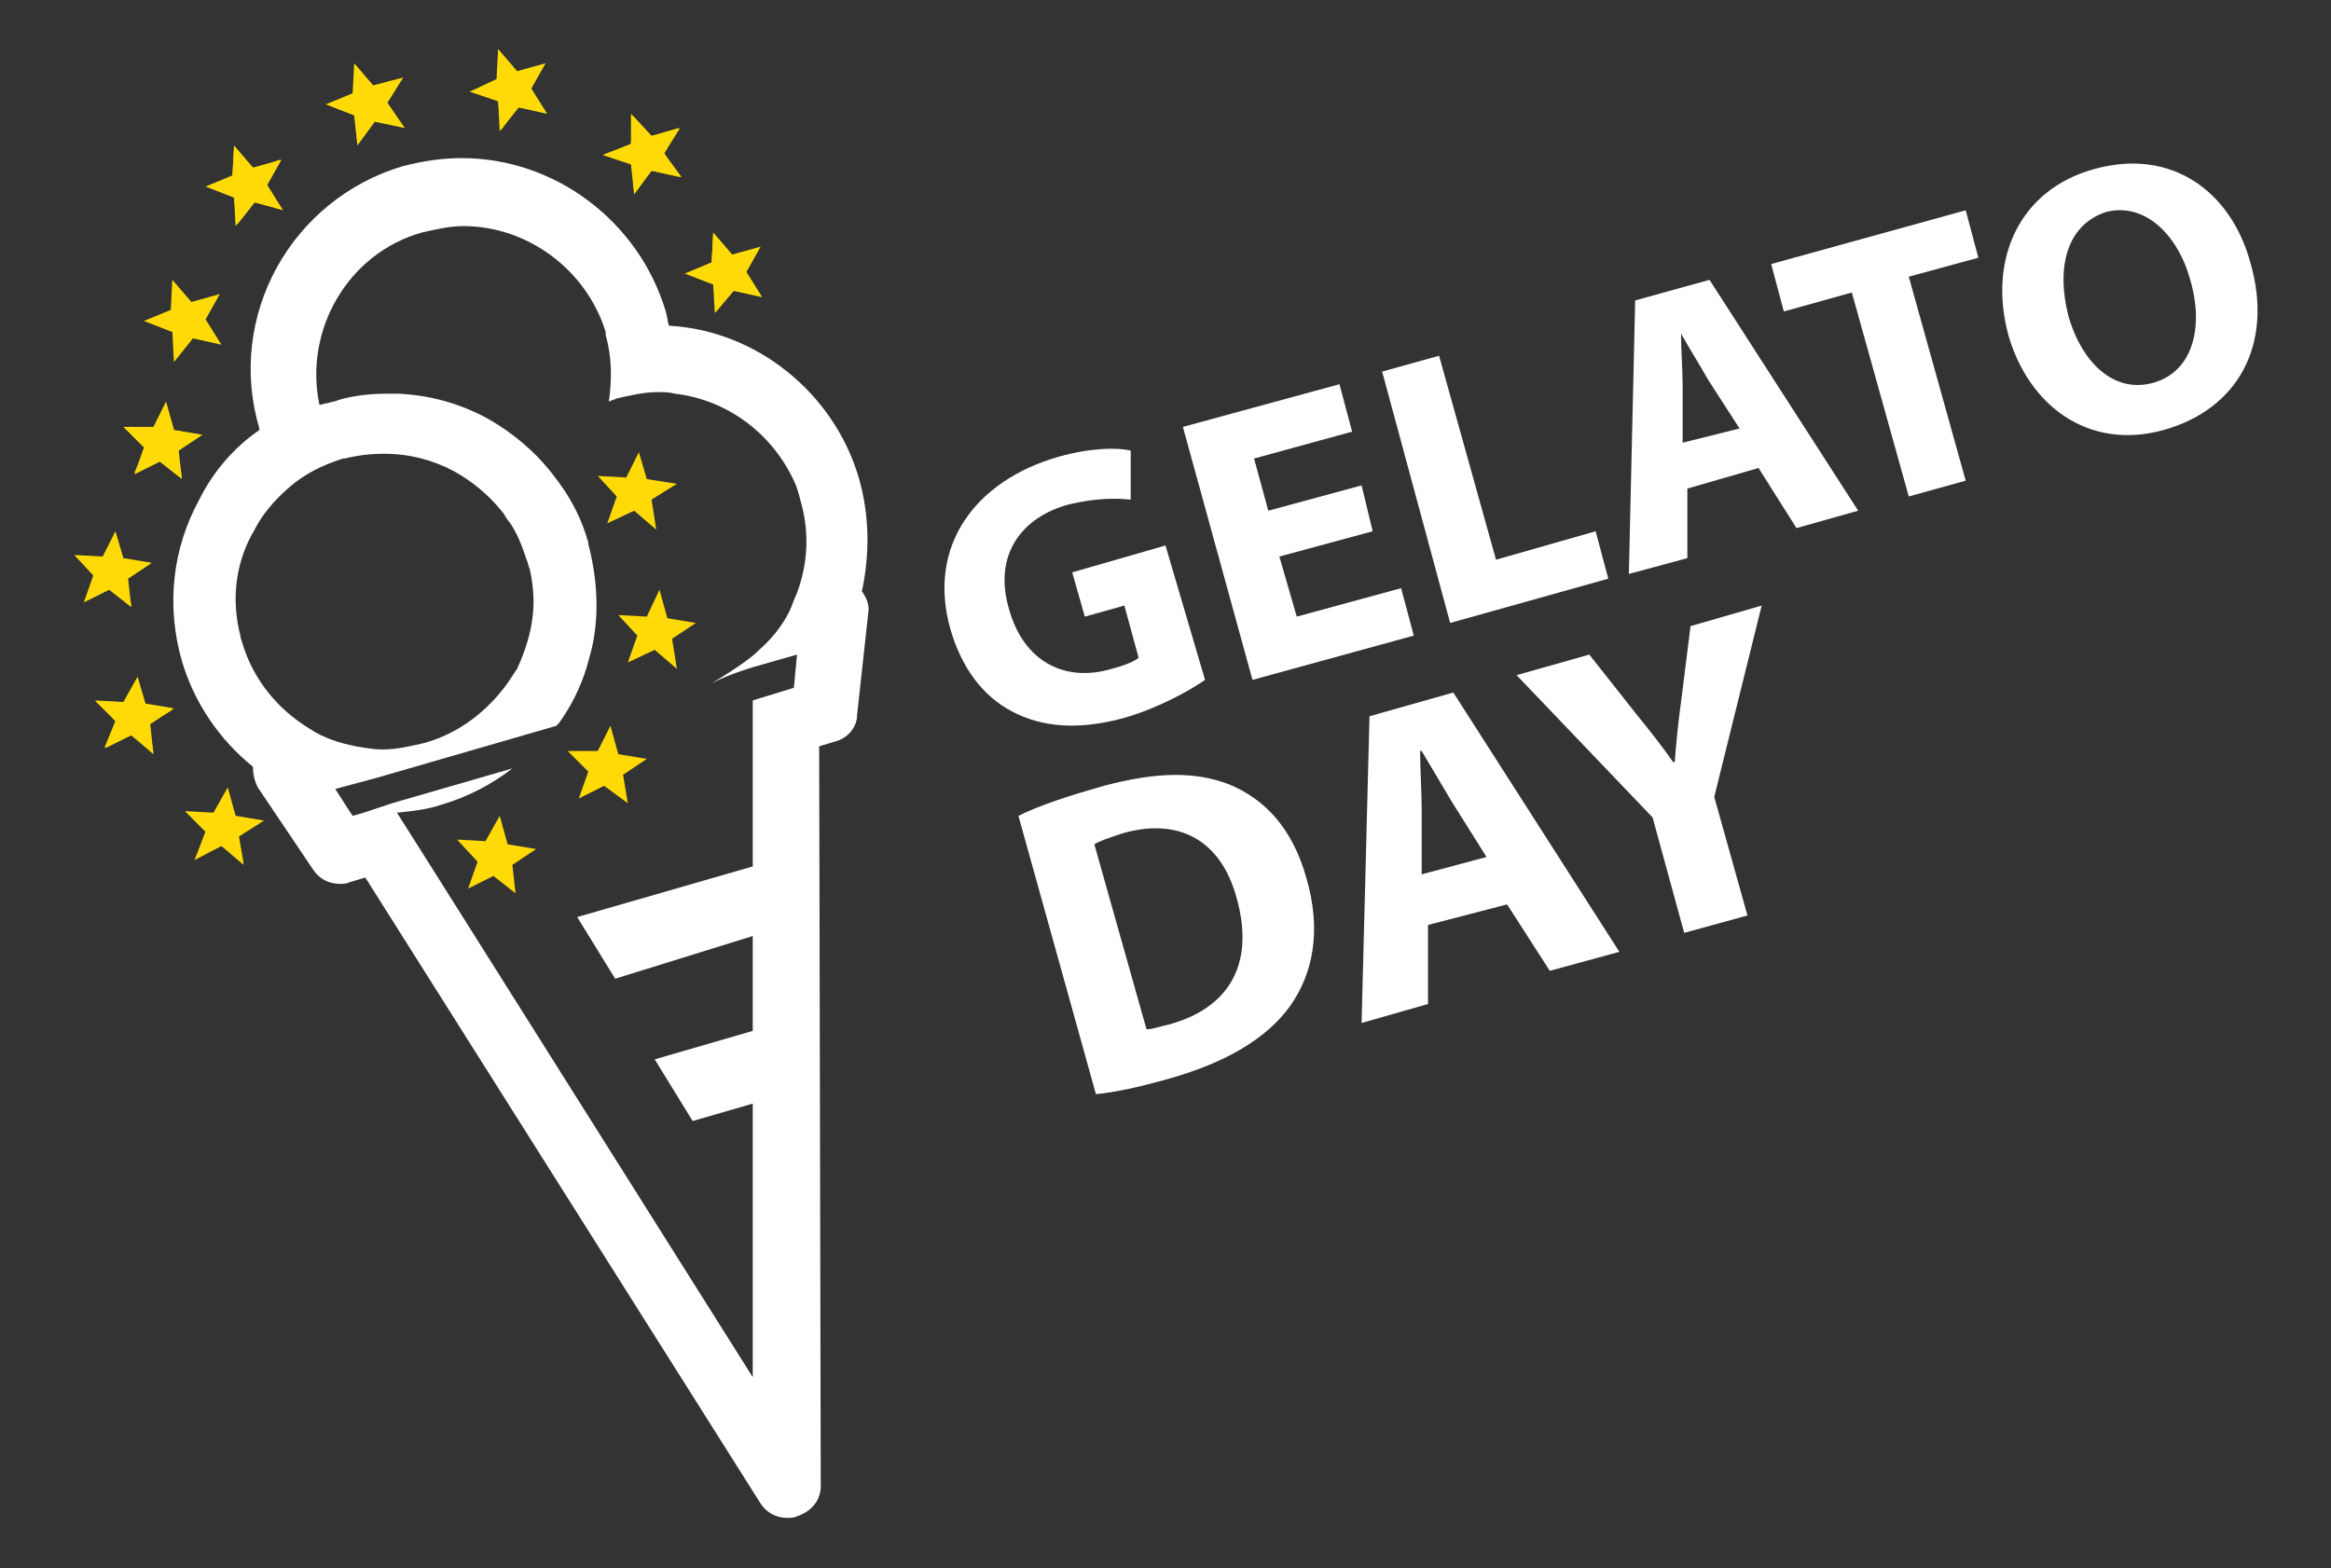 <?xml version="1.0" encoding="utf-8"?>
<!-- Generator: Adobe Illustrator 17.1.0, SVG Export Plug-In . SVG Version: 6.00 Build 0)  -->
<!DOCTYPE svg PUBLIC "-//W3C//DTD SVG 1.1//EN" "http://www.w3.org/Graphics/SVG/1.1/DTD/svg11.dtd">
<svg version="1.1" id="Livello_1" xmlns:x="http://ns.adobe.com/Extensibility/1.0/" xmlns:i="http://ns.adobe.com/AdobeIllustrator/10.0/" xmlns:graph="http://ns.adobe.com/Graphs/1.0/"
	 xmlns="http://www.w3.org/2000/svg" xmlns:xlink="http://www.w3.org/1999/xlink" xmlns:a="http://ns.adobe.com/AdobeSVGViewerExtensions/3.0/"
	 x="0px" y="0px" viewBox="0 0 147.4 99.2" enable-background="new 0 0 147.4 99.2" xml:space="preserve">
<rect x="0" y="0" width="147.4" height="99.2" fill="#333333" stroke="none"/>
<g>
	<g>
		<g>
			<polygon fill="#FFE005" points="48.2,18.8 47.2,17.2 48.1,15.6 46.3,16.1 45.1,14.7 45,16.6 43.3,17.3 45.1,18 45.2,19.8 
				46.4,18.4 			"/>
		</g>
		<g>
			<polygon fill="#FFDA06" points="45.1,17.9 43.4,17.3 45,16.6 45.1,14.8 46.3,16.2 48,15.7 47.1,17.2 48.1,18.7 46.4,18.3 
				45.3,19.7 			"/>
		</g>
		<g>
			<g>
				<polygon fill="#FFE005" points="11.7,51.3 13,52.6 12.3,54.4 14,53.5 15.4,54.7 15.1,52.9 16.7,51.9 14.9,51.6 14.4,49.8 
					13.5,51.4 				"/>
			</g>
			<g>
				<polygon fill="#FFE005" points="11.3,28.5 12.8,27.5 11,27.2 10.5,25.4 9.7,27 7.8,27 9.1,28.3 8.5,30 10.1,29.2 11.5,30.3 				
					"/>
			</g>
			<g>
				<polygon fill="#FFE005" points="6,44.3 7.3,45.6 6.6,47.3 8.3,46.5 9.7,47.7 9.5,45.8 11,44.8 9.2,44.5 8.7,42.8 7.8,44.4 				
					"/>
			</g>
			<g>
				<polygon fill="#FFE005" points="22.3,5.9 20.6,6.6 22.4,7.3 22.6,9.2 23.7,7.7 25.6,8.1 24.5,6.5 25.5,4.9 23.6,5.4 22.4,4 				
					"/>
			</g>
			<g>
				<polygon fill="#FFE005" points="31.4,5 29.7,5.8 31.5,6.4 31.6,8.3 32.8,6.8 34.6,7.2 33.6,5.6 34.5,4 32.7,4.5 31.5,3.1 				
					"/>
			</g>
			<g>
				<polygon fill="#FFE005" points="14.7,11.1 13,11.8 14.8,12.5 14.9,14.3 16.1,12.8 17.9,13.3 16.9,11.7 17.8,10.1 16,10.6 
					14.8,9.2 				"/>
			</g>
			<g>
				<polygon fill="#FFE005" points="39.9,9.1 38.1,9.8 39.9,10.4 40.1,12.3 41.2,10.8 43.1,11.2 42,9.7 43,8.1 41.2,8.6 39.9,7.2 
									"/>
			</g>
			<g>
				<polygon fill="#FFE005" points="13,20.2 13.9,18.6 12.1,19.1 10.9,17.7 10.8,19.6 9.1,20.3 10.9,21 11,22.9 12.2,21.4 14,21.8 
									"/>
			</g>
			<g>
				<polygon fill="#FFE005" points="5.9,36.4 5.3,38.1 6.9,37.3 8.3,38.4 8.1,36.6 9.6,35.6 7.8,35.3 7.3,33.6 6.5,35.2 4.7,35.1 
									"/>
			</g>
			<g>
				<polygon fill="#FFDA06" points="14,53.5 12.4,54.3 13,52.6 11.8,51.4 13.5,51.5 14.4,49.9 14.8,51.6 16.6,51.9 15.1,52.9 
					15.4,54.6 				"/>
			</g>
			<g>
				<polygon fill="#FFDA06" points="10.1,29.1 8.5,29.9 9.2,28.3 7.9,27 9.7,27.1 10.5,25.5 11,27.2 12.7,27.5 11.2,28.5 11.5,30.2 
									"/>
			</g>
			<g>
				<polygon fill="#FFDA06" points="8.3,46.5 6.7,47.3 7.3,45.6 6.1,44.4 7.9,44.4 8.7,42.9 9.1,44.6 10.9,44.9 9.4,45.8 9.7,47.6 
									"/>
			</g>
			<g>
				<polygon fill="#FFDA06" points="22.4,7.2 20.7,6.6 22.4,5.9 22.4,4.1 23.6,5.5 25.4,5 24.4,6.5 25.5,8 23.7,7.6 22.6,9 				"/>
			</g>
			<g>
				<polygon fill="#FFDA06" points="31.5,6.4 29.8,5.8 31.5,5 31.5,3.2 32.7,4.6 34.4,4.1 33.5,5.6 34.5,7.1 32.8,6.7 31.7,8.2 				
					"/>
			</g>
			<g>
				<polygon fill="#FFDA06" points="14.8,12.4 13.1,11.8 14.7,11.1 14.8,9.3 16,10.7 17.7,10.1 16.8,11.7 17.8,13.2 16.1,12.8 
					15,14.2 				"/>
			</g>
			<g>
				<polygon fill="#FFDA06" points="40,10.4 38.3,9.8 39.9,9.1 40,7.3 41.2,8.6 42.9,8.1 42,9.7 43,11.2 41.2,10.8 40.1,12.2 				
					"/>
			</g>
			<g>
				<polygon fill="#FFDA06" points="10.9,20.9 9.2,20.3 10.9,19.6 10.9,17.8 12.1,19.2 13.8,18.7 12.9,20.2 13.9,21.7 12.2,21.3 
					11.1,22.7 				"/>
			</g>
			<g>
				<polygon fill="#FFDA06" points="6.9,37.2 5.4,38 6,36.4 4.8,35.2 6.5,35.2 7.3,33.7 7.8,35.4 9.5,35.6 8,36.6 8.3,38.3 				"/>
			</g>
			<g>
				<g>
					<polygon fill="#FFDA06" points="38.4,33.1 40.1,32.3 41.5,33.5 41.2,31.6 42.8,30.6 40.9,30.3 40.4,28.6 39.6,30.2 37.8,30.1 
						39,31.4 					"/>
				</g>
				<g>
					<polygon fill="#FFDA06" points="32.1,53.4 31.6,51.6 30.7,53.2 28.9,53.1 30.2,54.5 29.6,56.2 31.2,55.4 32.6,56.5 32.4,54.7 
						33.9,53.7 					"/>
				</g>
				<g>
					<path fill="#FFFFFF" d="M54.3,30.2c-1.6-5.4-6.5-9.3-12-9.6c-0.1-0.3-0.1-0.6-0.2-0.9C40.4,14,35.1,10,29.2,10
						c-1.3,0-2.5,0.2-3.7,0.5c-7.1,2.1-11.2,9.5-9.1,16.6c0,0,0,0.1,0,0.1c-1.6,1.1-2.9,2.6-3.8,4.4c-1.7,3.1-2.1,6.7-1.1,10.2
						c0.8,2.7,2.4,5,4.5,6.7c0,0.5,0.1,0.9,0.3,1.3l3.5,5.2c0.4,0.6,1,0.9,1.7,0.9c0.2,0,0.4,0,0.6-0.1l1-0.3l25,39.6
						c0.4,0.6,1,0.9,1.7,0.9c0.2,0,0.4,0,0.6-0.1c0.9-0.3,1.5-1,1.5-1.9l-0.1-46.8l1-0.3c0.8-0.2,1.4-0.9,1.4-1.7l0.7-6.4
						c0.1-0.5-0.1-1-0.4-1.4C55,35.1,55,32.6,54.3,30.2z M19.6,46.1c-2-1.2-3.6-3.1-4.3-5.5c0-0.1-0.1-0.2-0.1-0.4
						c-0.6-2.3-0.3-4.7,0.9-6.7c0.5-1,1.3-1.9,2.1-2.6c1-0.9,2.2-1.5,3.5-1.9c0,0,0.1,0,0.1,0c0.8-0.2,1.6-0.3,2.5-0.3
						c1.6,0,3.1,0.4,4.4,1.1c1.1,0.6,2.2,1.5,3,2.5c0.2,0.2,0.3,0.5,0.5,0.7c0.5,0.7,0.8,1.5,1.1,2.4c0.1,0.2,0.1,0.4,0.2,0.6
						c0.2,0.9,0.3,1.9,0.2,2.8c-0.1,1.2-0.5,2.4-1,3.5c-0.2,0.3-0.4,0.6-0.6,0.9C30.8,45,29,46.4,26.8,47c-0.9,0.2-1.7,0.4-2.6,0.4
						c-0.6,0-1.1-0.1-1.7-0.2C21.5,47,20.5,46.7,19.6,46.1z M47.6,42.2l2.8-0.8l-0.2,2.1l-2.6,0.8l0,1.6l0,2.6l0,6.3L36.5,58
						l2.4,3.9l8.7-2.7l0,6L41.4,67l2.4,3.9l3.8-1.1l0,17.3L27,54.4l-1.9-3c1-0.1,1.9-0.2,2.8-0.5c1.7-0.5,3.2-1.3,4.5-2.3l-7.6,2.2
						L23,51.4l-0.7,0.2l-0.2-0.3l-0.9-1.4l2.6-0.7l11.4-3.3c0,0,0-0.1,0.1-0.1c0.8-1.1,1.4-2.3,1.8-3.6c0.1-0.4,0.2-0.7,0.3-1.1
						c0.5-2.1,0.4-4.4-0.2-6.7c0,0,0-0.1,0-0.1c-0.4-1.4-1-2.6-1.8-3.7c-0.5-0.7-1-1.3-1.5-1.8c-1-1-2.1-1.8-3.2-2.4
						c-1.7-0.9-3.5-1.4-5.5-1.5c-0.2,0-0.5,0-0.7,0c-1,0-2.1,0.1-3.1,0.4c-0.2,0.1-0.4,0.1-0.7,0.2c-0.2,0-0.3,0.1-0.5,0.1
						c-1-4.7,1.8-9.6,6.5-10.9c0.9-0.2,1.7-0.4,2.6-0.4c4.1,0,7.8,2.8,9,6.7c0,0,0,0.1,0,0.2c0.4,1.4,0.4,2.8,0.2,4.2
						c0.2-0.1,0.3-0.1,0.5-0.2c0.9-0.2,1.7-0.4,2.6-0.4c0.4,0,0.7,0,1.1,0.1c3.3,0.4,6.1,2.5,7.5,5.5c0.2,0.4,0.3,0.8,0.4,1.2
						c0.6,2,0.5,4-0.2,5.9c-0.2,0.4-0.3,0.8-0.5,1.2c-0.5,1-1.2,1.8-2,2.5c0,0-0.5,0.6-3.2,2.2C45.6,42.8,47.6,42.2,47.6,42.2z"/>
				</g>
				<g>
					<polygon fill="#FFDA06" points="39.1,47.7 38.6,45.9 37.8,47.5 35.9,47.5 37.2,48.8 36.6,50.5 38.2,49.7 39.7,50.8 39.4,49 
						40.9,48 					"/>
				</g>
				<g>
					<polygon fill="#FFDA06" points="42.2,39.1 41.7,37.3 40.9,39 39.1,38.9 40.3,40.2 39.7,41.9 41.4,41.1 42.8,42.3 42.5,40.4 
						44,39.4 					"/>
				</g>
			</g>
		</g>
	</g>
	<g>
		<path fill="#FFFFFF" d="M76.2,43c-1,0.7-3,1.8-5.1,2.4C68.2,46.2,65.9,46,64,45c-1.9-1-3.2-2.8-3.9-5.2c-1.5-5.3,1.6-9.4,6.8-10.9
			c2.1-0.6,3.8-0.6,4.6-0.4l0,3.1c-1-0.1-2.2-0.1-3.9,0.3c-3,0.8-4.8,3.2-3.8,6.6c0.9,3.3,3.5,4.7,6.5,3.8c0.8-0.2,1.5-0.5,1.7-0.7
			l-0.9-3.3l-2.5,0.7l-0.8-2.8l5.9-1.7L76.2,43z"/>
		<path fill="#FFFFFF" d="M86.8,33.6l-5.9,1.6L82,39l6.6-1.8l0.8,3l-10.2,2.8l-4.4-16l9.9-2.7l0.8,3l-6.2,1.7l0.9,3.3l5.9-1.6
			L86.8,33.6z"/>
		<path fill="#FFFFFF" d="M87.4,23.5l3.6-1l3.6,12.9l6.3-1.8l0.8,3l-10,2.8L87.4,23.5z"/>
		<path fill="#FFFFFF" d="M106.7,30.9l0,4.4l-3.7,1l0.4-17.3l4.7-1.3l9.4,14.6l-3.9,1.1l-2.4-3.8L106.7,30.9z M110,27.1L108,24
			c-0.5-0.9-1.2-2-1.7-2.9l0,0c0,1,0.1,2.3,0.1,3.3l0,3.6L110,27.1z"/>
		<path fill="#FFFFFF" d="M117.1,18.5l-4.3,1.2l-0.8-3l12.3-3.4l0.8,3l-4.4,1.2l3.6,12.9l-3.6,1L117.1,18.5z"/>
		<path fill="#FFFFFF" d="M142.3,16.6c1.5,5.2-0.8,9.3-5.5,10.6c-4.7,1.3-8.5-1.5-9.8-6c-1.3-4.8,0.7-9.2,5.4-10.5
			C137.4,9.3,141.1,12.2,142.3,16.6z M130.8,20c0.9,3.1,3,4.9,5.4,4.2c2.4-0.7,3.2-3.4,2.3-6.5c-0.8-2.9-2.9-4.9-5.3-4.3
			C130.7,14.2,130,16.9,130.8,20z"/>
	</g>
	<g>
		<path fill="#FFFFFF" d="M64.4,51.6c1.4-0.7,3.3-1.3,5.4-1.9c3.4-0.9,5.8-0.9,7.9-0.1c2.2,0.9,4,2.7,4.9,5.9c1,3.4,0.4,6.1-1,8.1
			c-1.5,2.1-4.1,3.6-7.6,4.6c-2.1,0.6-3.6,0.9-4.7,1L64.4,51.6z M72.5,65.1c0.4,0,0.9-0.2,1.4-0.3c3.7-1,5.5-3.7,4.3-8
			c-1-3.7-3.7-5.1-7.2-4.1c-0.9,0.3-1.5,0.5-1.8,0.7L72.5,65.1z"/>
		<path fill="#FFFFFF" d="M90.3,58.5l0,5l-4.2,1.2l0.5-19.4l5.3-1.5l10.5,16.4l-4.4,1.2l-2.7-4.2L90.3,58.5z M94,54.2l-2.2-3.5
			c-0.6-1-1.3-2.2-1.9-3.2l-0.1,0c0,1.1,0.1,2.6,0.1,3.7l0,4.1L94,54.2z"/>
		<path fill="#FFFFFF" d="M106.5,59l-2-7.3l-8.6-9l4.6-1.3l3,3.8c0.9,1.1,1.6,2,2.3,3l0.1,0c0.1-1.2,0.2-2.4,0.4-3.8l0.6-4.8
			l4.5-1.3l-3,12.1l2.1,7.5L106.5,59z"/>
	</g>
</g>
</svg>
